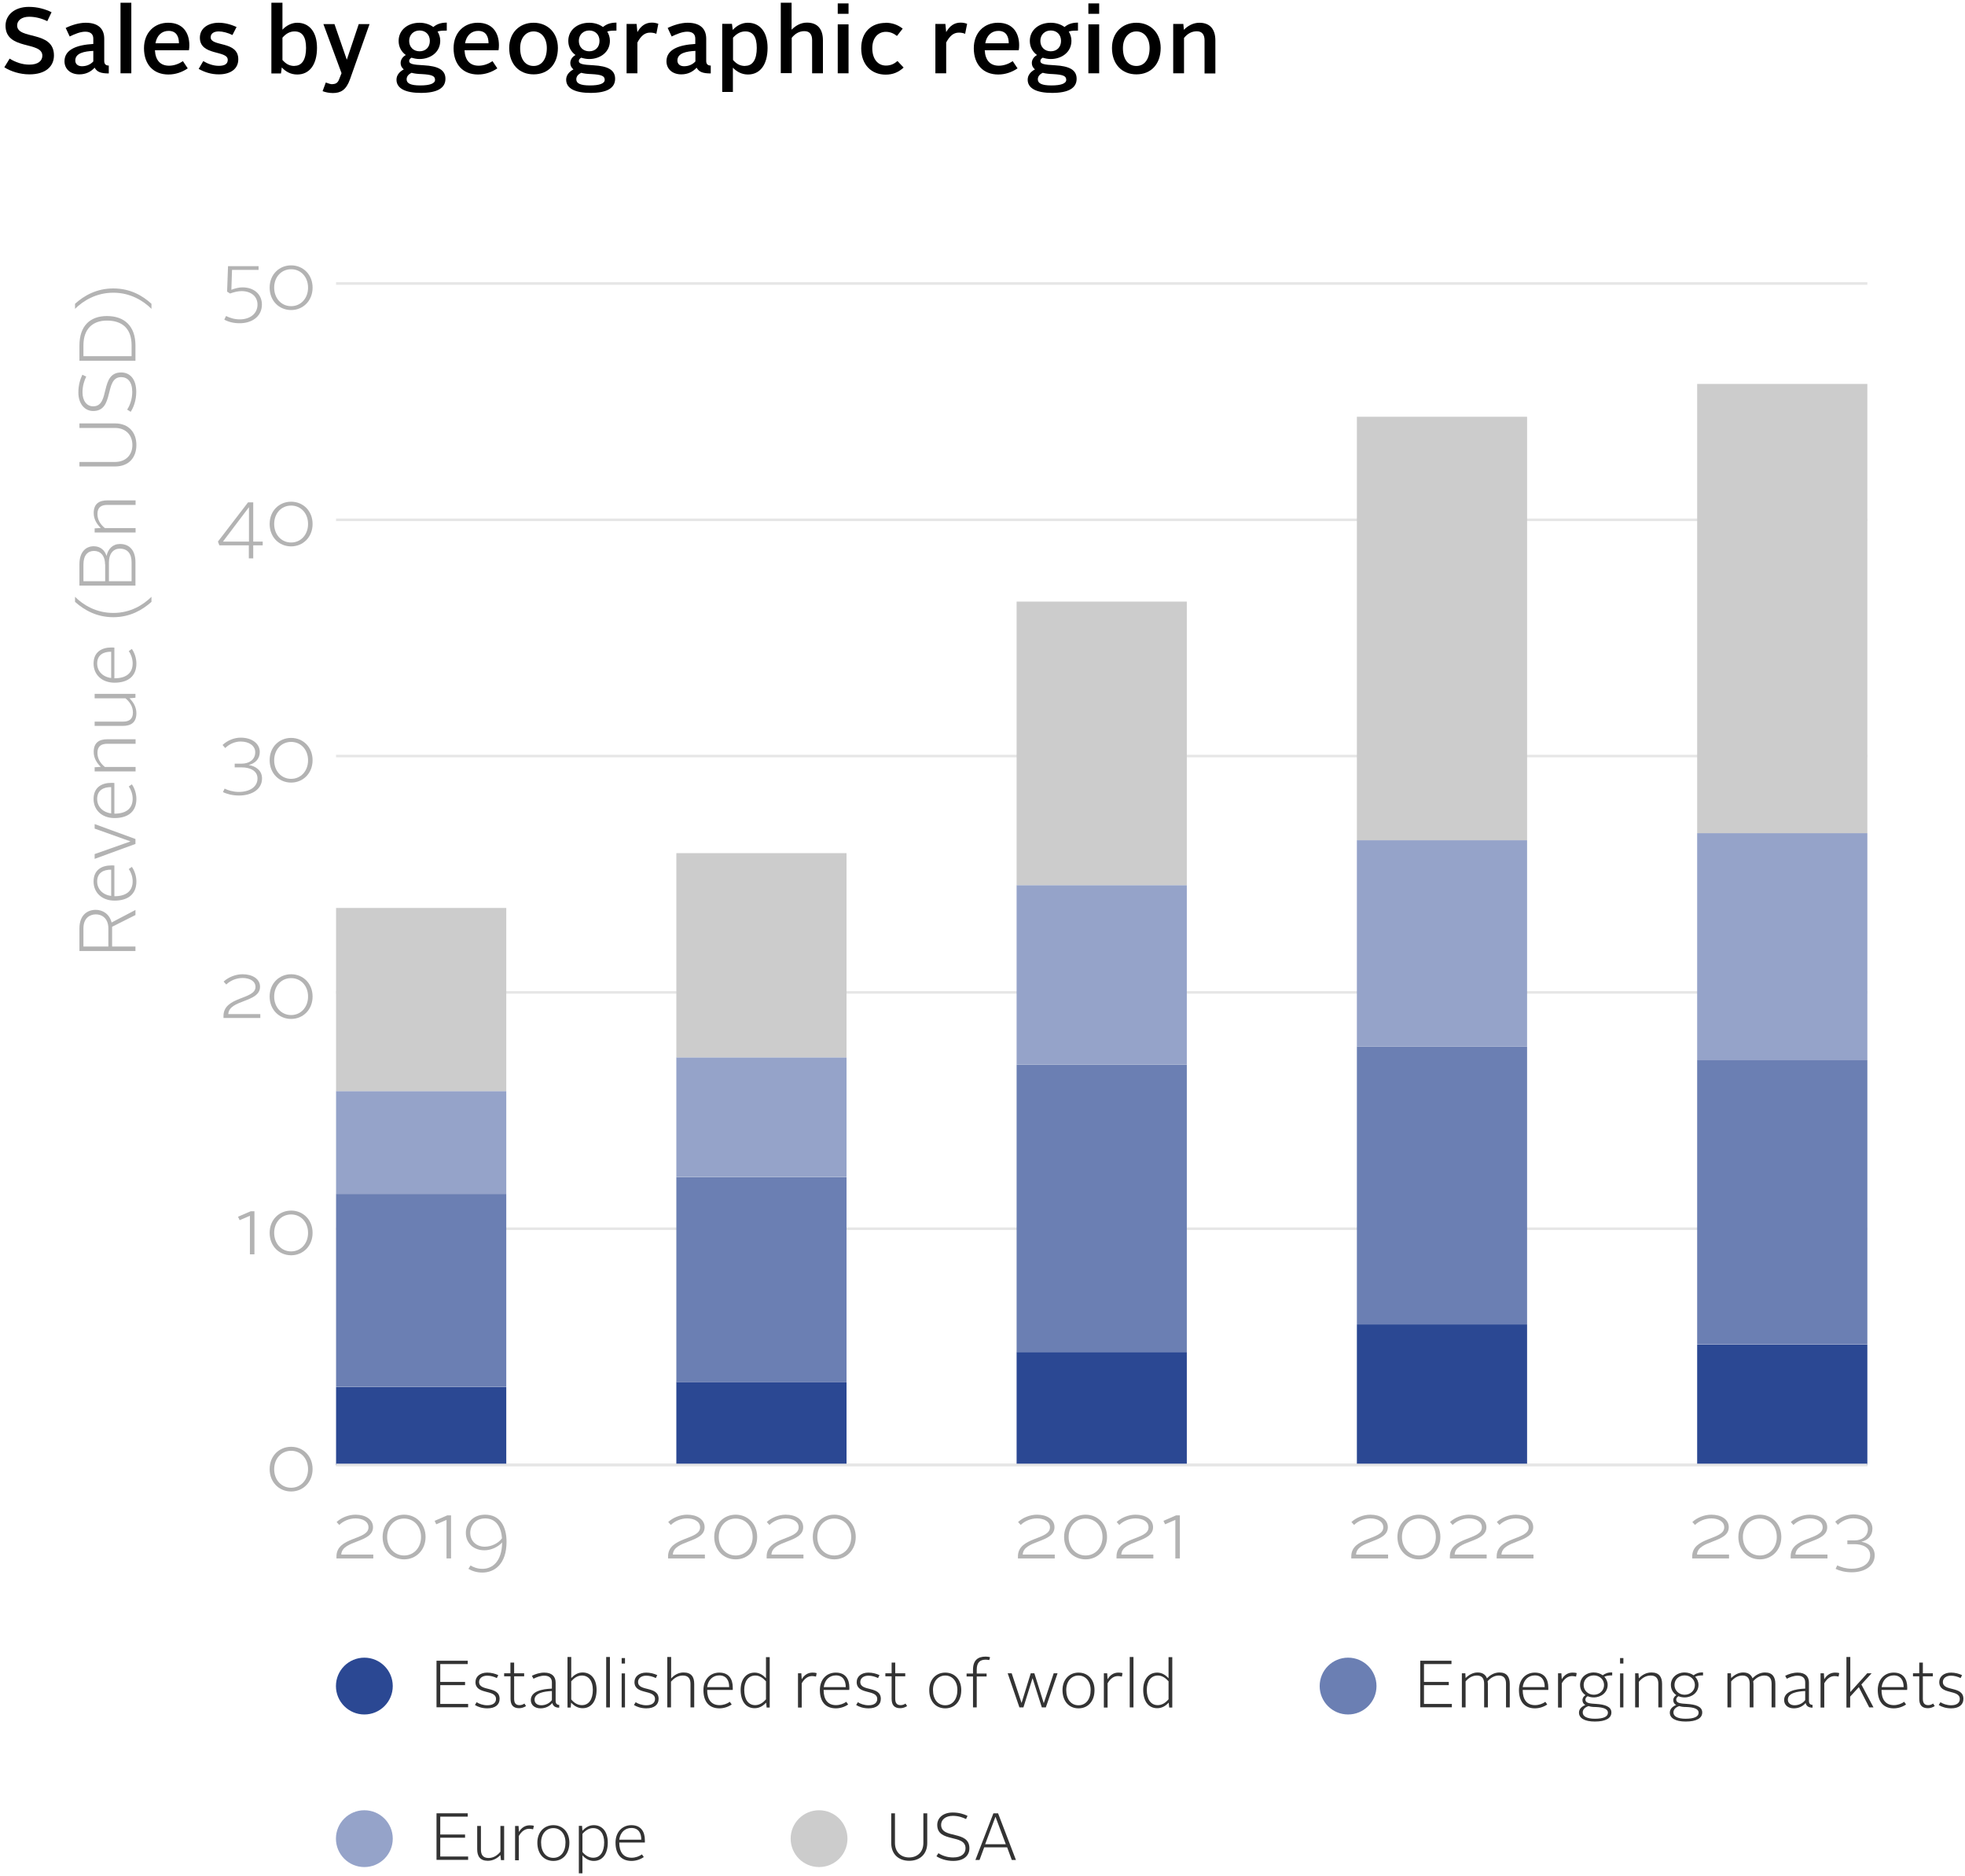 <?xml version="1.0" encoding="UTF-8"?><svg xmlns="http://www.w3.org/2000/svg" xmlns:xlink="http://www.w3.org/1999/xlink" width="331px" height="316px" viewBox="0 0 331 316" version="1.1"><title>ATMI24_RC_sales_region2-AZN</title><defs><rect id="path-1" x="0" y="0" width="28.67" height="13.144"/><rect id="path-3" x="0" y="0" width="28.67" height="32.512"/><rect id="path-5" x="0" y="0" width="28.67" height="17.323"/><rect id="path-7" x="0" y="0" width="28.67" height="30.85"/><rect id="path-9" x="0" y="0" width="28.67" height="13.976"/><rect id="path-11" x="0" y="0" width="28.67" height="34.557"/><rect id="path-13" x="0" y="0" width="28.67" height="20.132"/><rect id="path-15" x="0" y="0" width="28.67" height="34.4"/><rect id="path-17" x="0" y="0" width="28.67" height="19.031"/><rect id="path-19" x="0" y="0" width="28.67" height="48.398"/><rect id="path-21" x="0" y="0" width="28.67" height="30.243"/><rect id="path-23" x="0" y="0" width="28.67" height="47.769"/><rect id="path-25" x="0" y="0" width="28.67" height="23.682"/><rect id="path-27" x="0" y="0" width="28.67" height="46.78"/><rect id="path-29" x="0" y="0" width="28.67" height="34.782"/><rect id="path-31" x="0" y="0" width="28.67" height="71.339"/><rect id="path-33" x="0" y="0" width="28.67" height="20.312"/><rect id="path-35" x="0" y="0" width="28.67" height="47.881"/><rect id="path-37" x="0" y="0" width="28.67" height="38.264"/><rect id="path-39" x="0" y="0" width="28.67" height="75.675"/></defs><g id="Page-1" stroke="none" stroke-width="1" fill="none" fill-rule="evenodd"><g id="ATMI24_RC_sales_region2-AZN" transform="translate(0.73, 0.44)"><g id="Laag_1"><g id="Group" transform="translate(35.973, 44.264)"><g transform="translate(-0, 0)"><line x1="19.907" y1="202.085" x2="277.85" y2="202.085" id="Path" stroke="#E6E6E6" stroke-width="0.43"/><g transform="translate(19.907, 1.932)" id="Path" stroke="#E6E6E6" stroke-width="0.43"><line x1="-1.59650782e-14" y1="160.36" x2="257.942" y2="160.36"/><line x1="-1.59650782e-14" y1="120.545" x2="257.942" y2="120.545"/><line x1="-1.59650782e-14" y1="80.731" x2="257.942" y2="80.731"/><line x1="-1.59650782e-14" y1="40.938" x2="257.942" y2="40.938"/><line x1="-1.59650782e-14" y1="1.123" x2="257.942" y2="1.123"/></g><g transform="translate(19.907, 19.975)"><g transform="translate(0, 88.28)"><g transform="translate(0, 80.708)"><polygon id="Path" fill="#2B4893" fill-rule="nonzero" points="0 0 28.67 0 28.67 13.144 0 13.144"/><g id="Clipped"><mask id="mask-2" fill="white"></mask><g id="Rectangle"/><polygon id="Path" mask="url(#mask-2)" points="0 0 28.67 0 28.67 13.144 0 13.144"/></g></g><g transform="translate(0, 48.173)"><polygon id="Path" fill="#6B7FB3" fill-rule="nonzero" points="0 0 28.67 0 28.67 32.512 0 32.512"/><g id="Clipped"><mask id="mask-4" fill="white"></mask><g id="Rectangle"/><polygon id="Path" mask="url(#mask-4)" points="0 0 28.67 0 28.67 32.512 0 32.512"/></g></g><g transform="translate(0, 30.85)"><polygon id="Path" fill="#95A3C9" fill-rule="nonzero" points="0 0 28.67 0 28.67 17.323 0 17.323"/><g id="Clipped"><mask id="mask-6" fill="white"></mask><g id="Rectangle"/><polygon id="Path" mask="url(#mask-6)" points="0 0 28.67 0 28.67 17.323 0 17.323"/></g></g><g><polygon id="Path" fill="#CCCCCC" fill-rule="nonzero" points="0 0 28.67 0 28.67 30.85 0 30.85"/><g id="Clipped"><mask id="mask-8" fill="white"></mask><g id="Rectangle"/><polygon id="Path" mask="url(#mask-8)" points="0 0 28.67 0 28.67 30.85 0 30.85"/></g></g></g><g transform="translate(57.318, 79.045)"><g transform="translate(0, 89.089)"><polygon id="Path" fill="#2B4893" fill-rule="nonzero" points="0 0 28.67 0 28.67 13.976 1.59650782e-14 13.976 1.59650782e-14 0"/><g id="Clipped"><mask id="mask-10" fill="white"></mask><g id="Rectangle"/><polygon id="Path" mask="url(#mask-10)" points="0 0 28.67 0 28.67 13.976 1.59650782e-14 13.976 1.59650782e-14 0"/></g></g><g transform="translate(0, 54.554)"><polygon id="Path" fill="#6B7FB3" fill-rule="nonzero" points="0 0 28.67 0 28.67 34.557 1.59650782e-14 34.557 1.59650782e-14 0"/><g id="Clipped"><mask id="mask-12" fill="white"></mask><g id="Rectangle"/><polygon id="Path" mask="url(#mask-12)" points="0 0 28.67 0 28.67 34.557 1.59650782e-14 34.557 1.59650782e-14 0"/></g></g><g transform="translate(0, 34.4)"><polygon id="Path" fill="#95A3C9" fill-rule="nonzero" points="0 3.19301563e-14 28.67 3.19301563e-14 28.67 20.132 1.59650782e-14 20.132 1.59650782e-14 0"/><g id="Clipped" transform="translate(0, 0)"><mask id="mask-14" fill="white"></mask><g id="Rectangle"/><polygon id="Path" mask="url(#mask-14)" points="0 -1.88765255e-30 28.67 -1.88765255e-30 28.67 20.132 1.59650782e-14 20.132 1.59650782e-14 -3.19301563e-14"/></g></g><g><polygon id="Path" fill="#CCCCCC" fill-rule="nonzero" points="0 0 28.67 0 28.67 34.4 1.59650782e-14 34.4 1.59650782e-14 0"/><g id="Clipped"><mask id="mask-16" fill="white"></mask><g id="Rectangle"/><polygon id="Path" mask="url(#mask-16)" points="0 0 28.67 0 28.67 34.4 1.59650782e-14 34.4 1.59650782e-14 0"/></g></g></g><g transform="translate(114.636, 36.669)"><g transform="translate(0, 126.41)"><polygon id="Path" fill="#2B4893" fill-rule="nonzero" points="0 0 28.67 0 28.67 19.031 0 19.031"/><g id="Clipped"><mask id="mask-18" fill="white"></mask><g id="Rectangle"/><polygon id="Path" mask="url(#mask-18)" points="0 0 28.67 0 28.67 19.031 0 19.031"/></g></g><g transform="translate(0, 78.012)"><polygon id="Path" fill="#6B7FB3" fill-rule="nonzero" points="0 0 28.67 0 28.67 48.398 0 48.398"/><g id="Clipped"><mask id="mask-20" fill="white"></mask><g id="Rectangle"/><polygon id="Path" mask="url(#mask-20)" points="0 0 28.67 0 28.67 48.398 0 48.398"/></g></g><g transform="translate(0, 47.769)"><polygon id="Path" fill="#95A3C9" fill-rule="nonzero" points="0 3.19301563e-14 28.67 3.19301563e-14 28.67 30.243 0 30.243 0 0"/><g id="Clipped" transform="translate(0, 0)"><mask id="mask-22" fill="white"></mask><g id="Rectangle"/><polygon id="Path" mask="url(#mask-22)" points="0 3.36235184e-30 28.67 3.36235184e-30 28.67 30.243 0 30.243 0 -3.19301563e-14"/></g></g><g><polygon id="Path" fill="#CCCCCC" fill-rule="nonzero" points="0 1.59650782e-14 28.67 1.59650782e-14 28.67 47.769 0 47.769 0 0"/><g id="Clipped" transform="translate(0, 0)"><mask id="mask-24" fill="white"></mask><g id="Rectangle"/><polygon id="Path" mask="url(#mask-24)" points="0 5.11652634e-33 28.67 5.11652634e-33 28.67 47.769 0 47.769 0 -1.59650782e-14"/></g></g></g><g transform="translate(171.954, 5.527)"><g transform="translate(0, 152.9)"><polygon id="Path" fill="#2B4893" fill-rule="nonzero" points="0 0 28.67 0 28.67 23.682 0 23.682 0 3.19301563e-14"/><g id="Clipped"><mask id="mask-26" fill="white"></mask><g id="Rectangle"/><polygon id="Path" mask="url(#mask-26)" points="0 0 28.67 0 28.67 23.682 0 23.682 0 3.19301563e-14"/></g></g><g transform="translate(0, 106.12)"><polygon id="Path" fill="#6B7FB3" fill-rule="nonzero" points="0 0 28.67 0 28.67 46.78 0 46.78"/><g id="Clipped"><mask id="mask-28" fill="white"></mask><g id="Rectangle"/><polygon id="Path" mask="url(#mask-28)" points="0 0 28.67 0 28.67 46.78 0 46.78"/></g></g><g transform="translate(0, 71.339)"><polygon id="Path" fill="#95A3C9" fill-rule="nonzero" points="0 0 28.67 0 28.67 34.782 0 34.782"/><g id="Clipped"><mask id="mask-30" fill="white"></mask><g id="Rectangle"/><polygon id="Path" mask="url(#mask-30)" points="0 0 28.67 0 28.67 34.782 0 34.782"/></g></g><g><path d="M0,0 L28.67,0 L28.67,71.339 L0,71.339 C0,71.339 0,0 0,0 L0,0 Z" id="Path" fill="#CCCCCC" fill-rule="nonzero"/><g id="Clipped"><mask id="mask-32" fill="white"></mask><g id="Rectangle"/><path d="M0,0 L28.67,0 L28.67,71.339 L0,71.339 C0,71.339 0,0 0,0 L0,0 Z" id="Path" mask="url(#mask-32)"/></g></g></g><g transform="translate(229.272, 0)"><g transform="translate(0, 161.821)"><polygon id="Path" fill="#2B4893" fill-rule="nonzero" points="0 3.19301563e-14 28.67 3.19301563e-14 28.67 20.312 0 20.312 0 6.38603126e-14"/><g id="Clipped" transform="translate(0, 0)"><mask id="mask-34" fill="white"></mask><g id="Rectangle"/><polygon id="Path" mask="url(#mask-34)" points="0 0 28.67 0 28.67 20.312 0 20.312 0 3.19301563e-14"/></g></g><g transform="translate(0, 113.917)"><polygon id="Path" fill="#6B7FB3" fill-rule="nonzero" points="0 0 28.67 0 28.67 47.881 0 47.881"/><g id="Clipped"><mask id="mask-36" fill="white"></mask><g id="Rectangle"/><polygon id="Path" mask="url(#mask-36)" points="0 0 28.67 0 28.67 47.881 0 47.881"/></g></g><g transform="translate(0, 75.675)"><polygon id="Path" fill="#95A3C9" fill-rule="nonzero" points="0 0 28.67 0 28.67 38.264 0 38.264"/><g id="Clipped"><mask id="mask-38" fill="white"></mask><g id="Rectangle"/><polygon id="Path" mask="url(#mask-38)" points="0 0 28.67 0 28.67 38.264 0 38.264"/></g></g><g><polygon id="Path" fill="#CCCCCC" fill-rule="nonzero" points="0 0 28.67 0 28.67 75.675 0 75.675"/><g id="Clipped"><mask id="mask-40" fill="white"></mask><g id="Rectangle"/><polygon id="Path" mask="url(#mask-40)" points="0 0 28.67 0 28.67 75.675 0 75.675"/></g></g></g></g><g><line x1="19.907" y1="202.579" x2="19.907" y2="3.056" id="Path" stroke-opacity="0" stroke="#CCCCCC" stroke-width="0.4"/><g id="gtext" transform="translate(8.718, 199.029)" fill="#B3B3B3" fill-rule="nonzero"><path d="M3.617,0 C5.617,0 7.235,1.528 7.235,3.752 C7.235,5.977 5.617,7.527 3.617,7.527 C1.618,7.527 0,5.999 0,3.752 C0,1.505 1.64,0 3.617,0 Z M3.617,6.898 C5.258,6.898 6.471,5.572 6.471,3.775 C6.471,1.977 5.258,0.674 3.617,0.674 C1.977,0.674 0.764,1.977 0.764,3.775 C0.764,5.572 1.977,6.898 3.617,6.898 Z" id="Shape"/></g><g id="gtext-2" transform="translate(3.393, 159.237)" fill="#B3B3B3" fill-rule="nonzero"><g id="Group" transform="translate(0, 0)"><polygon id="Path" points="2 7.37 2 0.876 0.27 1.618 0 1.034 2.135 0.112 2.764 0.112 2.764 7.37"/><path d="M8.943,0 C10.942,0 12.56,1.528 12.56,3.752 C12.56,5.977 10.942,7.527 8.943,7.527 C6.943,7.527 5.325,5.999 5.325,3.752 C5.325,1.505 6.965,0 8.943,0 Z M8.943,6.875 C10.583,6.875 11.796,5.55 11.796,3.752 C11.796,1.955 10.583,0.652 8.943,0.652 C7.302,0.652 6.089,1.955 6.089,3.752 C6.089,5.55 7.302,6.875 8.943,6.875 Z" id="Shape"/></g></g><g id="gtext-3" transform="translate(0.943, 119.422)" fill="#B3B3B3" fill-rule="nonzero"><g id="Group"><path d="M0,7.37 L0,7.078 C-0.045,3.685 5.393,4.314 5.393,2.135 C5.393,1.146 4.404,0.629 3.213,0.629 C2.157,0.629 1.124,1.079 0.472,1.73 L0.023,1.236 C0.787,0.517 2.022,0 3.213,0 C4.854,0 6.157,0.764 6.157,2.112 C6.157,4.786 0.921,4.247 0.809,6.718 L6.202,6.718 L6.202,7.37 L0.023,7.37 L0,7.37 Z" id="Path"/><path d="M11.392,3.19301563e-14 C13.392,3.19301563e-14 15.009,1.528 15.009,3.752 C15.009,5.977 13.392,7.527 11.392,7.527 C9.392,7.527 7.774,5.999 7.774,3.752 C7.774,1.505 9.415,3.19301563e-14 11.392,3.19301563e-14 Z M11.392,6.875 C13.032,6.875 14.246,5.55 14.246,3.752 C14.246,1.955 13.032,0.652 11.392,0.652 C9.752,0.652 8.538,1.955 8.538,3.752 C8.538,5.55 9.752,6.875 11.392,6.875 Z" id="Shape"/></g></g><g id="gtext-4" transform="translate(0.786, 79.562)" fill="#B3B3B3" fill-rule="nonzero"><g id="Group"><path d="M0.337,8.583 C0.921,8.875 1.798,9.145 2.741,9.145 C4.539,9.145 5.887,8.313 5.887,6.875 C5.887,5.55 4.584,5.011 3.258,5.011 L2.045,5.011 L2.045,4.381 L3.236,4.381 C4.426,4.381 5.505,3.752 5.505,2.449 C5.505,1.438 4.561,0.652 3.033,0.652 C2.067,0.652 1.101,1.101 0.449,1.753 L0,1.236 C0.764,0.517 1.887,0 3.056,0 C4.988,0 6.269,1.034 6.269,2.404 C6.269,3.595 5.505,4.336 4.404,4.606 C5.595,4.808 6.651,5.527 6.651,6.875 C6.651,8.718 4.921,9.751 2.764,9.751 C1.708,9.751 0.719,9.504 0.067,9.167 L0.36,8.561 L0.337,8.583 Z" id="Path"/><path d="M11.549,0.045 C13.549,0.045 15.166,1.573 15.166,3.797 C15.166,6.022 13.549,7.572 11.549,7.572 C9.549,7.572 7.932,6.044 7.932,3.797 C7.932,1.55 9.572,0.045 11.549,0.045 Z M11.549,6.943 C13.189,6.943 14.403,5.617 14.403,3.82 C14.403,2.022 13.189,0.719 11.549,0.719 C9.909,0.719 8.695,2.022 8.695,3.82 C8.695,5.617 9.909,6.943 11.549,6.943 Z" id="Shape"/></g></g><g id="gtext-5" transform="translate(0, 39.815)" fill="#B3B3B3" fill-rule="nonzero"><g id="Group"><path d="M0.022,6.696 L5.078,0.112 L5.954,0.112 L5.954,6.718 L7.55,6.718 L7.55,7.347 L5.954,7.347 L5.954,9.549 L5.213,9.549 L5.213,7.347 L0.247,7.347 L0,6.696 L0.022,6.696 Z M5.235,6.718 L5.235,0.921 L0.854,6.718 L5.235,6.718 Z" id="Shape"/><path d="M12.335,0 C14.335,0 15.953,1.528 15.953,3.752 C15.953,5.977 14.335,7.527 12.335,7.527 C10.336,7.527 8.718,5.999 8.718,3.752 C8.718,1.505 10.358,0 12.335,0 Z M12.335,6.875 C13.976,6.875 15.189,5.55 15.189,3.752 C15.189,1.955 13.976,0.652 12.335,0.652 C10.695,0.652 9.482,1.955 9.482,3.752 C9.482,5.55 10.695,6.875 12.335,6.875 Z" id="Shape"/></g></g><g id="gtext-6" transform="translate(1.079, 0)" fill="#B3B3B3" fill-rule="nonzero"><g id="Group"><path d="M0.315,8.538 C0.899,8.83 1.685,9.1 2.606,9.1 C4.336,9.1 5.595,8.134 5.595,6.606 C5.595,5.258 4.539,4.336 2.898,4.336 C2.337,4.336 1.663,4.494 0.966,4.741 L0.472,4.426 L0.629,0.135 L5.774,0.135 L5.774,0.764 L1.303,0.764 L1.191,4.112 C1.775,3.887 2.449,3.707 3.056,3.707 C4.988,3.707 6.336,4.853 6.336,6.606 C6.336,8.583 4.696,9.751 2.584,9.751 C1.528,9.751 0.652,9.504 0,9.145 L0.292,8.538 L0.315,8.538 Z" id="Path"/><path d="M11.257,0 C13.257,0 14.874,1.528 14.874,3.752 C14.874,5.977 13.257,7.527 11.257,7.527 C9.257,7.527 7.639,5.999 7.639,3.752 C7.639,1.505 9.28,0 11.257,0 Z M11.257,6.875 C12.897,6.875 14.11,5.55 14.11,3.752 C14.11,1.955 12.897,0.652 11.257,0.652 C9.617,0.652 8.403,1.955 8.403,3.752 C8.403,5.55 9.617,6.875 11.257,6.875 Z" id="Shape"/></g></g></g><line x1="19.907" y1="202.085" x2="277.85" y2="202.085" id="Path" stroke="#E6E6E6" stroke-width="0.43"/><g transform="translate(19.974, 210.421)" fill="#B3B3B3" fill-rule="nonzero"><g id="Group" transform="translate(0, 0.045)"><path d="M0,7.37 L0,7.078 C-0.045,3.685 5.393,4.314 5.393,2.135 C5.393,1.146 4.404,0.629 3.213,0.629 C2.157,0.629 1.124,1.079 0.472,1.73 L0.023,1.236 C0.787,0.517 2.022,3.19301563e-14 3.213,3.19301563e-14 C4.854,3.19301563e-14 6.157,0.764 6.157,2.112 C6.157,4.786 0.921,4.247 0.809,6.718 L6.202,6.718 L6.202,7.37 L0.023,7.37 L0,7.37 Z" id="Path"/><path d="M11.392,0 C13.392,0 15.009,1.528 15.009,3.752 C15.009,5.977 13.392,7.527 11.392,7.527 C9.392,7.527 7.774,5.999 7.774,3.752 C7.774,1.505 9.415,0 11.392,0 L11.392,0 Z M11.392,6.875 C13.032,6.875 14.246,5.55 14.246,3.752 C14.246,1.955 13.032,0.652 11.392,0.652 C9.752,0.652 8.538,1.955 8.538,3.752 C8.538,5.55 9.752,6.875 11.392,6.875 Z" id="Shape"/><polygon id="Path" points="18.537 7.37 18.537 0.876 16.807 1.618 16.537 1.034 18.672 0.112 19.301 0.112 19.301 7.37"/><path d="M22.581,8.561 C23.031,8.83 23.727,9.122 24.581,9.122 C26.244,9.122 27.862,7.932 27.907,4.674 C27.255,5.415 26.087,5.999 24.918,5.999 C23.121,5.999 21.795,4.831 21.795,3.056 C21.795,1.438 22.986,0 25.031,0 C27.614,0 28.648,2.067 28.648,4.561 C28.648,8.336 26.626,9.751 24.559,9.751 C23.593,9.751 22.784,9.459 22.222,9.122 L22.581,8.561 L22.581,8.561 Z M27.884,3.999 C27.749,2.09 26.895,0.629 25.053,0.629 C23.458,0.629 22.537,1.775 22.537,3.056 C22.537,4.449 23.57,5.393 24.986,5.393 C26.154,5.393 27.322,4.763 27.862,3.999 L27.884,3.999 Z" id="Shape"/></g><g id="Group" transform="translate(55.858, 0.045)"><path d="M0,7.37 L0,7.078 C-0.045,3.685 5.393,4.314 5.393,2.135 C5.393,1.146 4.404,0.629 3.213,0.629 C2.157,0.629 1.124,1.079 0.472,1.73 L0.023,1.236 C0.787,0.517 2.022,3.19301563e-14 3.213,3.19301563e-14 C4.854,3.19301563e-14 6.157,0.764 6.157,2.112 C6.157,4.786 0.921,4.247 0.809,6.718 L6.202,6.718 L6.202,7.37 L0.023,7.37 L0,7.37 Z" id="Path"/><path d="M11.392,0 C13.392,0 15.009,1.528 15.009,3.752 C15.009,5.977 13.392,7.527 11.392,7.527 C9.392,7.527 7.774,5.999 7.774,3.752 C7.774,1.505 9.415,0 11.392,0 L11.392,0 Z M11.392,6.875 C13.032,6.875 14.246,5.55 14.246,3.752 C14.246,1.955 13.032,0.652 11.392,0.652 C9.752,0.652 8.538,1.955 8.538,3.752 C8.538,5.55 9.752,6.875 11.392,6.875 Z" id="Shape"/><path d="M16.605,7.37 L16.605,7.078 C16.56,3.685 21.997,4.314 21.997,2.135 C21.997,1.146 21.009,0.629 19.818,0.629 C18.762,0.629 17.728,1.079 17.077,1.73 L16.627,1.236 C17.391,0.517 18.627,3.19301563e-14 19.818,3.19301563e-14 C21.458,3.19301563e-14 22.761,0.764 22.761,2.112 C22.761,4.786 17.526,4.247 17.414,6.718 L22.806,6.718 L22.806,7.37 L16.627,7.37 L16.605,7.37 Z" id="Path"/><path d="M27.996,0 C29.996,0 31.614,1.528 31.614,3.752 C31.614,5.977 29.996,7.527 27.996,7.527 C25.997,7.527 24.379,5.999 24.379,3.752 C24.379,1.505 26.019,0 27.996,0 L27.996,0 Z M27.996,6.875 C29.637,6.875 30.85,5.55 30.85,3.752 C30.85,1.955 29.637,0.652 27.996,0.652 C26.356,0.652 25.143,1.955 25.143,3.752 C25.143,5.55 26.356,6.875 27.996,6.875 Z" id="Shape"/></g><g id="Group" transform="translate(114.793, 0.045)"><path d="M0,7.37 L0,7.078 C-0.045,3.685 5.393,4.314 5.393,2.135 C5.393,1.146 4.404,0.629 3.213,0.629 C2.157,0.629 1.124,1.079 0.472,1.73 L0.023,1.236 C0.787,0.517 2.022,3.19301563e-14 3.213,3.19301563e-14 C4.854,3.19301563e-14 6.157,0.764 6.157,2.112 C6.157,4.786 0.921,4.247 0.809,6.718 L6.202,6.718 L6.202,7.37 L0.023,7.37 L0,7.37 Z" id="Path"/><path d="M11.392,0 C13.392,0 15.009,1.528 15.009,3.752 C15.009,5.977 13.392,7.527 11.392,7.527 C9.392,7.527 7.774,5.999 7.774,3.752 C7.774,1.505 9.415,0 11.392,0 L11.392,0 Z M11.392,6.875 C13.032,6.875 14.246,5.55 14.246,3.752 C14.246,1.955 13.032,0.652 11.392,0.652 C9.752,0.652 8.538,1.955 8.538,3.752 C8.538,5.55 9.752,6.875 11.392,6.875 Z" id="Shape"/><path d="M16.605,7.37 L16.605,7.078 C16.56,3.685 21.997,4.314 21.997,2.135 C21.997,1.146 21.009,0.629 19.818,0.629 C18.762,0.629 17.728,1.079 17.077,1.73 L16.627,1.236 C17.391,0.517 18.627,3.19301563e-14 19.818,3.19301563e-14 C21.458,3.19301563e-14 22.761,0.764 22.761,2.112 C22.761,4.786 17.526,4.247 17.414,6.718 L22.806,6.718 L22.806,7.37 L16.627,7.37 L16.605,7.37 Z" id="Path"/><polygon id="Path" points="26.514 7.37 26.514 0.876 24.783 1.618 24.514 1.034 26.648 0.112 27.277 0.112 27.277 7.37"/></g><g id="Group" transform="translate(170.943, 0.045)"><path d="M0,7.37 L0,7.078 C-0.045,3.685 5.393,4.314 5.393,2.135 C5.393,1.146 4.404,0.629 3.213,0.629 C2.157,0.629 1.124,1.079 0.472,1.73 L0.023,1.236 C0.787,0.517 2.022,3.19301563e-14 3.213,3.19301563e-14 C4.854,3.19301563e-14 6.157,0.764 6.157,2.112 C6.157,4.786 0.921,4.247 0.809,6.718 L6.202,6.718 L6.202,7.37 L0.023,7.37 L0,7.37 Z" id="Path"/><path d="M11.392,0 C13.392,0 15.009,1.528 15.009,3.752 C15.009,5.977 13.392,7.527 11.392,7.527 C9.392,7.527 7.774,5.999 7.774,3.752 C7.774,1.505 9.415,0 11.392,0 L11.392,0 Z M11.392,6.875 C13.032,6.875 14.246,5.55 14.246,3.752 C14.246,1.955 13.032,0.652 11.392,0.652 C9.752,0.652 8.538,1.955 8.538,3.752 C8.538,5.55 9.752,6.875 11.392,6.875 Z" id="Shape"/><path d="M16.605,7.37 L16.605,7.078 C16.56,3.685 21.997,4.314 21.997,2.135 C21.997,1.146 21.009,0.629 19.818,0.629 C18.762,0.629 17.728,1.079 17.077,1.73 L16.627,1.236 C17.391,0.517 18.627,3.19301563e-14 19.818,3.19301563e-14 C21.458,3.19301563e-14 22.761,0.764 22.761,2.112 C22.761,4.786 17.526,4.247 17.414,6.718 L22.806,6.718 L22.806,7.37 L16.627,7.37 L16.605,7.37 Z" id="Path"/><path d="M24.491,7.37 L24.491,7.078 C24.446,3.685 29.884,4.314 29.884,2.135 C29.884,1.146 28.895,0.629 27.704,0.629 C26.648,0.629 25.615,1.079 24.963,1.73 L24.514,1.236 C25.278,0.517 26.514,3.19301563e-14 27.704,3.19301563e-14 C29.345,3.19301563e-14 30.648,0.764 30.648,2.112 C30.648,4.786 25.413,4.247 25.3,6.718 L30.693,6.718 L30.693,7.37 L24.514,7.37 L24.491,7.37 Z" id="Path"/></g><g id="Group" transform="translate(228.373, -0)"><path d="M0,7.415 L0,7.123 C-0.045,3.73 5.393,4.359 5.393,2.179 C5.393,1.191 4.404,0.674 3.213,0.674 C2.157,0.674 1.124,1.123 0.472,1.775 L0.023,1.281 C0.787,0.562 2.022,0.045 3.213,0.045 C4.854,0.045 6.157,0.809 6.157,2.157 C6.157,4.831 0.921,4.292 0.809,6.763 L6.202,6.763 L6.202,7.415 L0.023,7.415 L0,7.415 Z" id="Path"/><path d="M11.392,0.045 C13.392,0.045 15.009,1.573 15.009,3.797 C15.009,6.022 13.392,7.572 11.392,7.572 C9.392,7.572 7.774,6.044 7.774,3.797 C7.774,1.55 9.415,0.045 11.392,0.045 L11.392,0.045 Z M11.392,6.92 C13.032,6.92 14.246,5.595 14.246,3.797 C14.246,2 13.032,0.697 11.392,0.697 C9.752,0.697 8.538,2 8.538,3.797 C8.538,5.595 9.752,6.92 11.392,6.92 Z" id="Shape"/><path d="M16.582,7.415 L16.582,7.123 C16.537,3.73 21.975,4.359 21.975,2.179 C21.975,1.191 20.986,0.674 19.795,0.674 C18.739,0.674 17.706,1.123 17.054,1.775 L16.605,1.281 C17.369,0.562 18.604,0.045 19.795,0.045 C21.436,0.045 22.739,0.809 22.739,2.157 C22.739,4.831 17.504,4.292 17.391,6.763 L22.784,6.763 L22.784,7.415 L16.605,7.415 L16.582,7.415 Z" id="Path"/><path d="M24.424,8.583 C25.008,8.875 25.884,9.145 26.828,9.145 C28.626,9.145 29.974,8.313 29.974,6.875 C29.974,5.55 28.671,5.011 27.345,5.011 L26.132,5.011 L26.132,4.381 L27.322,4.381 C28.513,4.381 29.592,3.752 29.592,2.449 C29.592,1.438 28.648,0.652 27.12,0.652 C26.154,0.652 25.188,1.101 24.536,1.753 L24.087,1.236 C24.851,0.517 25.974,0 27.143,0 C29.075,0 30.356,1.034 30.356,2.404 C30.356,3.595 29.592,4.336 28.491,4.606 C29.682,4.808 30.738,5.527 30.738,6.875 C30.738,8.718 29.008,9.751 26.851,9.751 C25.795,9.751 24.806,9.504 24.154,9.167 L24.446,8.561 L24.424,8.583 Z" id="Path"/></g></g></g><g transform="translate(19.885, 234.373)" fill-rule="nonzero"><g transform="translate(0, 0)"><circle id="Oval" fill="#2B4893" cx="4.786" cy="4.966" r="4.786"/><g id="gtext-12" transform="translate(16.942, 0)" fill="#333333"><g id="Group" transform="translate(0, 0)"><polygon id="Path" points="0 0.697 5.258 0.697 5.258 1.258 0.629 1.258 0.629 4.269 4.808 4.269 4.808 4.808 0.629 4.808 0.629 7.976 5.325 7.976 5.325 8.538 0 8.538 0 0.674"/><path d="M6.763,7.684 C7.168,7.954 7.842,8.201 8.561,8.201 C9.527,8.201 10.021,7.774 10.021,7.145 C10.021,5.46 6.561,6.493 6.561,4.292 C6.561,3.348 7.37,2.696 8.538,2.696 C9.212,2.696 9.886,2.876 10.403,3.123 L10.156,3.617 C9.729,3.393 9.1,3.213 8.538,3.213 C7.707,3.213 7.168,3.662 7.168,4.269 C7.168,5.954 10.628,4.876 10.628,7.123 C10.628,8.111 9.886,8.718 8.561,8.718 C7.707,8.718 6.965,8.471 6.471,8.156 L6.763,7.684 L6.763,7.684 Z" id="Path"/><path d="M12.448,3.325 L11.392,3.325 L11.392,2.809 L12.448,2.809 L12.448,1.011 L13.077,1.011 L13.077,2.809 L14.762,2.809 L14.762,3.325 L13.077,3.325 L13.077,7.1 C13.077,7.774 13.302,8.179 13.976,8.179 C14.268,8.179 14.56,8.089 14.807,7.909 L15.077,8.336 C14.762,8.538 14.358,8.695 13.931,8.695 C12.897,8.695 12.47,8.134 12.47,7.1 L12.47,3.325 L12.448,3.325 Z" id="Path"/><path d="M19.436,5.37 L19.436,4.336 C19.436,3.685 19.054,3.213 18.155,3.213 C17.526,3.213 16.852,3.46 16.335,3.73 L16.065,3.236 C16.627,2.943 17.413,2.696 18.155,2.696 C19.503,2.696 20.065,3.415 20.065,4.381 L20.065,7.46 C20.065,7.909 20.289,8.134 20.671,8.134 L20.671,8.606 C19.997,8.606 19.638,8.336 19.503,7.819 C19.076,8.336 18.38,8.718 17.526,8.718 C16.537,8.718 15.885,8.156 15.885,7.325 C15.885,5.842 17.773,5.46 19.436,5.393 L19.436,5.37 Z M17.638,8.201 C18.447,8.201 19.099,7.797 19.436,7.325 L19.436,5.797 C18.155,5.864 16.515,6.112 16.515,7.257 C16.515,7.842 16.964,8.201 17.661,8.201 L17.638,8.201 Z" id="Shape"/><path d="M22.064,0.067 L22.694,0.067 L22.694,3.617 C23.188,3.101 23.795,2.674 24.603,2.674 C26.019,2.674 26.963,3.775 26.963,5.595 C26.963,7.505 26.086,8.695 24.603,8.695 C23.817,8.695 23.188,8.313 22.671,7.752 L22.604,8.583 L22.064,8.583 L22.064,0.09 L22.064,0.067 Z M24.491,8.179 C25.682,8.179 26.333,7.168 26.333,5.595 C26.333,4.112 25.637,3.191 24.491,3.191 C23.75,3.191 23.188,3.595 22.694,4.157 L22.694,7.213 C23.188,7.819 23.795,8.179 24.491,8.179 L24.491,8.179 Z" id="Shape"/><polygon id="Path" points="28.58 0.067 29.21 0.067 29.21 8.561 28.58 8.561"/><path d="M31.187,0.247 L31.747,0.247 L31.747,1.168 L31.187,1.168 L31.187,0.247 Z M31.187,2.831 L31.747,2.831 L31.747,8.561 L31.187,8.561 L31.187,2.831 Z" id="Shape"/><path d="M33.546,7.684 C33.95,7.954 34.624,8.201 35.344,8.201 C36.31,8.201 36.804,7.774 36.804,7.145 C36.804,5.46 33.344,6.493 33.344,4.292 C33.344,3.348 34.153,2.696 35.321,2.696 C35.995,2.696 36.669,2.876 37.186,3.123 L36.939,3.617 C36.512,3.393 35.883,3.213 35.321,3.213 C34.49,3.213 33.95,3.662 33.95,4.269 C33.95,5.954 37.411,4.876 37.411,7.123 C37.411,8.111 36.669,8.718 35.344,8.718 C34.49,8.718 33.748,8.471 33.254,8.156 L33.546,7.684 L33.546,7.684 Z" id="Path"/><path d="M38.894,0.067 L39.523,0.067 L39.523,3.685 C40.039,3.101 40.758,2.674 41.612,2.674 C42.938,2.674 43.41,3.438 43.41,4.606 L43.41,8.561 L42.781,8.561 L42.781,4.584 C42.781,3.752 42.444,3.191 41.5,3.191 C40.691,3.191 40.039,3.595 39.5,4.224 L39.5,8.561 L38.871,8.561 L38.871,0.067 L38.894,0.067 Z" id="Path"/><path d="M47.634,2.696 C49.229,2.696 49.903,3.775 49.903,5.213 C49.903,5.325 49.903,5.505 49.903,5.617 L45.589,5.617 C45.589,7.235 46.286,8.179 47.679,8.179 C48.33,8.179 48.982,7.932 49.409,7.617 L49.724,8.066 C49.184,8.448 48.42,8.718 47.656,8.718 C45.904,8.718 44.96,7.572 44.96,5.64 C44.96,3.842 46.106,2.696 47.634,2.696 L47.634,2.696 Z M45.612,5.145 L49.297,5.145 C49.319,4.067 48.847,3.168 47.634,3.168 C46.555,3.168 45.747,3.91 45.589,5.145 L45.612,5.145 Z" id="Shape"/><path d="M51.229,5.617 C51.229,3.797 52.173,2.696 53.588,2.696 C54.397,2.696 55.004,3.123 55.498,3.64 L55.498,0.09 L56.127,0.09 L56.127,8.583 L55.61,8.583 L55.521,7.752 C55.004,8.313 54.375,8.695 53.588,8.695 C52.105,8.695 51.229,7.505 51.229,5.595 L51.229,5.617 Z M55.498,7.213 L55.498,4.157 C54.981,3.595 54.42,3.191 53.701,3.191 C52.555,3.191 51.836,4.112 51.836,5.595 C51.836,7.168 52.487,8.179 53.678,8.179 C54.375,8.179 54.981,7.797 55.476,7.213 L55.498,7.213 Z" id="Shape"/><path d="M60.891,2.809 L61.452,2.809 L61.52,3.82 C61.969,3.056 62.598,2.696 63.34,2.696 C63.609,2.696 63.856,2.719 64.036,2.786 L63.924,3.37 C63.744,3.325 63.519,3.28 63.272,3.28 C62.576,3.28 61.992,3.685 61.52,4.494 L61.52,8.583 L60.891,8.583 L60.891,2.831 L60.891,2.809 Z" id="Path"/><path d="M67.272,2.696 C68.867,2.696 69.541,3.775 69.541,5.213 C69.541,5.325 69.541,5.505 69.519,5.617 L65.205,5.617 C65.205,7.235 65.901,8.179 67.294,8.179 C67.946,8.179 68.597,7.932 69.024,7.617 L69.339,8.066 C68.8,8.448 68.036,8.718 67.272,8.718 C65.519,8.718 64.575,7.572 64.575,5.64 C64.575,3.842 65.721,2.696 67.249,2.696 L67.272,2.696 Z M65.25,5.145 L68.934,5.145 C68.934,4.067 68.485,3.168 67.272,3.168 C66.193,3.168 65.384,3.91 65.227,5.145 L65.25,5.145 Z" id="Shape"/><path d="M70.979,7.684 C71.384,7.954 72.058,8.201 72.777,8.201 C73.743,8.201 74.237,7.774 74.237,7.145 C74.237,5.46 70.777,6.493 70.777,4.292 C70.777,3.348 71.586,2.696 72.754,2.696 C73.428,2.696 74.102,2.876 74.619,3.123 L74.372,3.617 C73.945,3.393 73.316,3.213 72.754,3.213 C71.923,3.213 71.384,3.662 71.384,4.269 C71.384,5.954 74.844,4.876 74.844,7.123 C74.844,8.111 74.102,8.718 72.777,8.718 C71.923,8.718 71.181,8.471 70.687,8.156 L70.979,7.684 L70.979,7.684 Z" id="Path"/><path d="M76.664,3.325 L75.608,3.325 L75.608,2.809 L76.664,2.809 L76.664,1.011 L77.27,1.011 L77.27,2.809 L78.956,2.809 L78.956,3.325 L77.27,3.325 L77.27,7.1 C77.27,7.774 77.518,8.179 78.169,8.179 C78.461,8.179 78.753,8.089 79,7.909 L79.27,8.336 C78.956,8.538 78.551,8.695 78.124,8.695 C77.091,8.695 76.664,8.134 76.664,7.1 L76.664,3.325 L76.664,3.325 Z" id="Path"/><path d="M85.696,2.696 C87.247,2.696 88.392,3.842 88.392,5.64 C88.392,7.527 87.291,8.718 85.696,8.718 C84.101,8.718 83,7.527 83,5.64 C83,3.865 84.146,2.696 85.696,2.696 Z M85.696,8.201 C86.932,8.201 87.741,7.19 87.741,5.617 C87.741,4.157 86.887,3.191 85.696,3.191 C84.505,3.191 83.629,4.157 83.629,5.617 C83.629,7.19 84.438,8.201 85.696,8.201 Z" id="Shape"/><path d="M90.37,3.348 L89.291,3.348 L89.291,2.854 L90.37,2.854 L90.37,2.224 C90.37,0.562 91.246,0 92.504,0 C92.751,0 93.088,0.045 93.246,0.112 L93.111,0.584 C92.976,0.562 92.706,0.517 92.527,0.517 C91.583,0.517 90.999,0.944 90.999,2.202 L90.999,2.854 L92.662,2.854 L92.662,3.348 L90.999,3.348 L90.999,8.561 L90.37,8.561 L90.37,3.348 L90.37,3.348 Z" id="Path"/><polygon id="Path" points="96.234 2.809 96.886 2.809 98.548 7.819 98.548 7.819 100.099 2.809 100.705 2.809 102.278 7.819 102.301 7.819 103.963 2.809 104.615 2.809 102.638 8.561 101.964 8.561 100.413 3.662 100.391 3.662 98.863 8.561 98.189 8.561 96.212 2.809"/><path d="M108.143,2.696 C109.693,2.696 110.839,3.842 110.839,5.64 C110.839,7.527 109.738,8.718 108.143,8.718 C106.547,8.718 105.446,7.527 105.446,5.64 C105.446,3.865 106.592,2.696 108.143,2.696 Z M108.143,8.201 C109.378,8.201 110.187,7.19 110.187,5.617 C110.187,4.157 109.333,3.191 108.143,3.191 C106.952,3.191 106.075,4.157 106.075,5.617 C106.075,7.19 106.884,8.201 108.143,8.201 Z" id="Shape"/><path d="M112.412,2.809 L112.973,2.809 L113.041,3.82 C113.49,3.056 114.119,2.696 114.861,2.696 C115.13,2.696 115.378,2.719 115.557,2.786 L115.445,3.37 C115.265,3.325 115.041,3.28 114.793,3.28 C114.097,3.28 113.513,3.685 113.041,4.494 L113.041,8.583 L112.412,8.583 L112.412,2.831 L112.412,2.809 Z" id="Path"/><polygon id="Path" points="116.771 0.067 117.4 0.067 117.4 8.561 116.771 8.561"/><path d="M119.04,5.617 C119.04,3.797 119.984,2.696 121.399,2.696 C122.208,2.696 122.815,3.123 123.309,3.64 L123.309,0.09 L123.938,0.09 L123.938,8.583 L123.421,8.583 L123.332,7.752 C122.815,8.313 122.186,8.695 121.399,8.695 C119.916,8.695 119.04,7.505 119.04,5.595 L119.04,5.617 Z M123.309,7.213 L123.309,4.157 C122.792,3.595 122.231,3.191 121.512,3.191 C120.366,3.191 119.647,4.112 119.647,5.595 C119.647,7.168 120.298,8.179 121.489,8.179 C122.186,8.179 122.792,7.797 123.287,7.213 L123.309,7.213 Z" id="Shape"/></g></g></g><g transform="translate(165.708, 0.067)"><circle id="Oval" fill="#6B7FB3" cx="4.786" cy="4.898" r="4.786"/><g id="Group" transform="translate(16.942, 0)" fill="#333333"><polygon id="Path" points="0 0.629 5.258 0.629 5.258 1.191 0.629 1.191 0.629 4.202 4.808 4.202 4.808 4.741 0.629 4.741 0.629 7.909 5.325 7.909 5.325 8.471 0 8.471 0 0.607"/><path d="M7.033,2.741 L7.594,2.741 L7.639,3.55 C8.156,3.033 8.853,2.606 9.662,2.606 C10.515,2.606 11.01,2.988 11.234,3.595 C11.774,3.033 12.493,2.606 13.346,2.606 C14.582,2.606 15.077,3.37 15.077,4.516 L15.077,8.493 L14.447,8.493 L14.447,4.516 C14.447,3.685 14.133,3.123 13.234,3.123 C12.493,3.123 11.841,3.505 11.347,4.089 C11.369,4.247 11.392,4.381 11.392,4.561 L11.392,8.493 L10.763,8.493 L10.763,4.516 C10.763,3.685 10.448,3.123 9.549,3.123 C8.785,3.123 8.156,3.505 7.639,4.112 L7.639,8.493 L7.01,8.493 L7.01,2.741 L7.033,2.741 Z" id="Path"/><path d="M19.301,2.629 C20.896,2.629 21.57,3.707 21.57,5.145 C21.57,5.258 21.57,5.437 21.57,5.55 L17.256,5.55 C17.256,7.168 17.953,8.111 19.346,8.111 C19.997,8.111 20.649,7.864 21.076,7.55 L21.39,7.999 C20.851,8.381 20.087,8.651 19.323,8.651 C17.571,8.651 16.627,7.505 16.627,5.572 C16.627,3.775 17.773,2.629 19.301,2.629 L19.301,2.629 Z M17.279,5.078 L20.963,5.078 C20.986,3.999 20.514,3.101 19.301,3.101 C18.222,3.101 17.413,3.842 17.256,5.078 L17.279,5.078 Z" id="Shape"/><path d="M23.21,2.741 L23.772,2.741 L23.839,3.752 C24.289,2.988 24.918,2.629 25.659,2.629 C25.929,2.629 26.176,2.651 26.356,2.719 L26.244,3.303 C26.064,3.258 25.839,3.213 25.592,3.213 C24.895,3.213 24.311,3.617 23.839,4.426 L23.839,8.516 L23.21,8.516 L23.21,2.764 L23.21,2.741 Z" id="Path"/><path d="M27.816,8.089 C27.479,7.909 27.322,7.639 27.322,7.257 C27.322,6.898 27.547,6.606 27.839,6.426 C27.277,6.044 26.918,5.437 26.918,4.696 C26.918,3.483 27.929,2.606 29.232,2.606 C29.794,2.606 30.333,2.786 30.737,3.078 C31.142,2.786 31.636,2.561 32.333,2.606 L32.333,3.101 C31.726,3.101 31.344,3.168 31.007,3.325 C31.344,3.685 31.569,4.157 31.569,4.696 C31.569,5.954 30.49,6.808 29.232,6.808 C28.85,6.808 28.513,6.741 28.198,6.606 C27.974,6.741 27.816,6.943 27.816,7.168 C27.816,7.797 28.603,7.842 29.659,7.909 C31.029,7.999 32.198,8.313 32.198,9.347 C32.198,10.313 31.232,10.875 29.412,10.875 C27.704,10.875 26.738,10.313 26.738,9.37 C26.738,8.785 27.165,8.358 27.794,8.089 L27.816,8.089 Z M28.356,8.269 C27.794,8.448 27.367,8.808 27.367,9.347 C27.367,10.021 28.109,10.403 29.412,10.403 C30.827,10.403 31.614,10.066 31.614,9.392 C31.614,8.695 30.715,8.471 29.547,8.426 C29.075,8.426 28.67,8.381 28.356,8.269 Z M30.962,4.718 C30.962,3.797 30.221,3.101 29.232,3.101 C28.243,3.101 27.524,3.797 27.524,4.718 C27.524,5.64 28.266,6.359 29.232,6.359 C30.198,6.359 30.962,5.662 30.962,4.718 Z" id="Shape"/><path d="M33.658,0.18 L34.218,0.18 L34.218,1.101 L33.658,1.101 L33.658,0.18 Z M33.658,2.764 L34.218,2.764 L34.218,8.493 L33.658,8.493 L33.658,2.764 Z" id="Shape"/><path d="M36.197,2.741 L36.759,2.741 L36.826,3.595 C37.343,3.033 38.062,2.606 38.939,2.606 C40.242,2.606 40.736,3.37 40.736,4.539 L40.736,8.493 L40.107,8.493 L40.107,4.516 C40.107,3.685 39.77,3.123 38.826,3.123 C38.017,3.123 37.366,3.528 36.826,4.179 L36.826,8.493 L36.197,8.493 L36.197,2.741 L36.197,2.741 Z" id="Path"/><path d="M43.118,8.089 C42.781,7.909 42.623,7.639 42.623,7.257 C42.623,6.898 42.848,6.606 43.14,6.426 C42.578,6.044 42.219,5.437 42.219,4.696 C42.219,3.483 43.23,2.606 44.533,2.606 C45.095,2.606 45.634,2.786 46.039,3.078 C46.443,2.786 46.937,2.561 47.634,2.606 L47.634,3.101 C47.027,3.101 46.645,3.168 46.308,3.325 C46.645,3.685 46.87,4.157 46.87,4.696 C46.87,5.954 45.792,6.808 44.533,6.808 C44.151,6.808 43.814,6.741 43.5,6.606 C43.275,6.741 43.118,6.943 43.118,7.168 C43.118,7.797 43.904,7.842 44.96,7.909 C46.331,7.999 47.499,8.313 47.499,9.347 C47.499,10.313 46.533,10.875 44.713,10.875 C43.005,10.875 42.039,10.313 42.039,9.37 C42.039,8.785 42.466,8.358 43.095,8.089 L43.118,8.089 Z M43.635,8.269 C43.073,8.448 42.646,8.808 42.646,9.347 C42.646,10.021 43.387,10.403 44.691,10.403 C46.106,10.403 46.892,10.066 46.892,9.392 C46.892,8.695 45.994,8.471 44.825,8.426 C44.354,8.426 43.949,8.381 43.635,8.269 Z M46.263,4.718 C46.263,3.797 45.522,3.101 44.533,3.101 C43.545,3.101 42.826,3.797 42.826,4.718 C42.826,5.64 43.567,6.359 44.533,6.359 C45.499,6.359 46.263,5.662 46.263,4.718 Z" id="Shape"/><path d="M51.768,2.741 L52.33,2.741 L52.375,3.55 C52.892,3.033 53.588,2.606 54.397,2.606 C55.251,2.606 55.745,2.988 55.97,3.595 C56.509,3.033 57.228,2.606 58.082,2.606 C59.318,2.606 59.812,3.37 59.812,4.516 L59.812,8.493 L59.183,8.493 L59.183,4.516 C59.183,3.685 58.868,3.123 57.97,3.123 C57.228,3.123 56.577,3.505 56.082,4.089 C56.105,4.247 56.127,4.381 56.127,4.561 L56.127,8.493 L55.498,8.493 L55.498,4.516 C55.498,3.685 55.183,3.123 54.285,3.123 C53.521,3.123 52.892,3.505 52.375,4.112 L52.375,8.493 L51.746,8.493 L51.746,2.741 L51.768,2.741 Z" id="Path"/><path d="M64.845,5.303 L64.845,4.269 C64.845,3.617 64.463,3.146 63.564,3.146 C62.935,3.146 62.261,3.393 61.744,3.662 L61.475,3.168 C62.036,2.876 62.823,2.629 63.564,2.629 C64.913,2.629 65.474,3.348 65.474,4.314 L65.474,7.392 C65.474,7.842 65.699,8.066 66.081,8.066 L66.081,8.538 C65.407,8.538 65.047,8.269 64.913,7.752 C64.486,8.269 63.789,8.651 62.935,8.651 C61.947,8.651 61.295,8.089 61.295,7.257 C61.295,5.774 63.182,5.393 64.845,5.325 L64.845,5.303 Z M63.048,8.134 C63.856,8.134 64.508,7.729 64.845,7.257 L64.845,5.73 C63.564,5.797 61.924,6.044 61.924,7.19 C61.924,7.774 62.374,8.134 63.07,8.134 L63.048,8.134 Z" id="Shape"/><path d="M67.429,2.741 L67.991,2.741 L68.058,3.752 C68.508,2.988 69.137,2.629 69.878,2.629 C70.148,2.629 70.395,2.651 70.575,2.719 L70.462,3.303 C70.283,3.258 70.058,3.213 69.811,3.213 C69.114,3.213 68.53,3.617 68.058,4.426 L68.058,8.516 L67.429,8.516 L67.429,2.764 L67.429,2.741 Z" id="Path"/><polygon id="Path" points="71.81 0 72.44 0 72.44 5.909 75.293 2.741 76.035 2.741 74.304 4.629 76.349 8.493 75.63 8.493 73.878 5.078 72.417 6.673 72.417 8.516 71.788 8.516 71.788 0.022"/><path d="M79.764,2.629 C81.36,2.629 82.034,3.707 82.034,5.145 C82.034,5.258 82.034,5.437 82.011,5.55 L77.697,5.55 C77.697,7.168 78.394,8.111 79.787,8.111 C80.438,8.111 81.09,7.864 81.517,7.55 L81.832,7.999 C81.292,8.381 80.528,8.651 79.764,8.651 C78.012,8.651 77.068,7.505 77.068,5.572 C77.068,3.775 78.214,2.629 79.742,2.629 L79.764,2.629 Z M77.742,5.078 L81.427,5.078 C81.427,3.999 80.978,3.101 79.764,3.101 C78.686,3.101 77.877,3.842 77.72,5.078 L77.742,5.078 Z" id="Shape"/><path d="M84.056,3.258 L83,3.258 L83,2.741 L84.056,2.741 L84.056,0.944 L84.663,0.944 L84.663,2.741 L86.348,2.741 L86.348,3.258 L84.663,3.258 L84.663,7.033 C84.663,7.707 84.91,8.111 85.561,8.111 C85.853,8.111 86.146,8.021 86.393,7.842 L86.662,8.269 C86.348,8.471 85.943,8.628 85.516,8.628 C84.483,8.628 84.056,8.066 84.056,7.033 L84.056,3.258 L84.056,3.258 Z" id="Path"/><path d="M87.629,7.617 C88.033,7.887 88.707,8.134 89.426,8.134 C90.392,8.134 90.886,7.707 90.886,7.078 C90.886,5.393 87.426,6.426 87.426,4.224 C87.426,3.28 88.235,2.629 89.404,2.629 C90.078,2.629 90.752,2.809 91.268,3.056 L91.021,3.55 C90.594,3.325 89.965,3.146 89.404,3.146 C88.572,3.146 88.033,3.595 88.033,4.202 C88.033,5.887 91.493,4.808 91.493,7.055 C91.493,8.044 90.752,8.651 89.426,8.651 C88.572,8.651 87.831,8.403 87.336,8.089 L87.629,7.617 L87.629,7.617 Z" id="Path"/></g></g><g transform="translate(0, 25.884)"><circle id="Oval" fill="#95A3C9" cx="4.786" cy="4.786" r="4.786"/><g id="Group" transform="translate(16.942, 0.494)" fill="#333333"><polygon id="Path" points="0 0.022 5.258 0.022 5.258 0.584 0.629 0.584 0.629 3.595 4.808 3.595 4.808 4.134 0.629 4.134 0.629 7.302 5.325 7.302 5.325 7.864 0 7.864 0 0"/><path d="M6.875,2.157 L7.482,2.157 L7.482,6.134 C7.482,6.965 7.797,7.55 8.763,7.55 C9.572,7.55 10.223,7.145 10.763,6.493 L10.763,2.157 L11.392,2.157 L11.392,7.909 L10.852,7.909 L10.763,7.055 C10.246,7.594 9.527,8.021 8.651,8.021 C7.347,8.021 6.853,7.257 6.853,6.089 L6.853,2.135 L6.875,2.157 Z" id="Path"/><path d="M13.257,2.157 L13.818,2.157 L13.886,3.168 C14.335,2.404 14.964,2.045 15.706,2.045 C15.975,2.045 16.223,2.067 16.402,2.135 L16.267,2.719 C16.088,2.674 15.863,2.629 15.616,2.629 C14.919,2.629 14.335,3.033 13.863,3.842 L13.863,7.932 L13.234,7.932 L13.234,2.179 L13.257,2.157 Z" id="Path"/><path d="M19.683,2.022 C21.233,2.022 22.379,3.168 22.379,4.966 C22.379,6.853 21.278,8.044 19.683,8.044 C18.087,8.044 16.986,6.853 16.986,4.966 C16.986,3.191 18.132,2.022 19.683,2.022 Z M19.683,7.527 C20.918,7.527 21.727,6.516 21.727,4.943 C21.727,3.483 20.874,2.517 19.683,2.517 C18.492,2.517 17.616,3.483 17.616,4.943 C17.616,6.516 18.424,7.527 19.683,7.527 Z" id="Shape"/><path d="M24.581,10.133 L23.974,10.133 L23.974,2.135 L24.514,2.135 L24.581,2.966 C25.075,2.427 25.682,2.022 26.491,2.022 C27.929,2.022 28.85,3.123 28.85,4.943 C28.85,6.853 27.974,8.044 26.491,8.044 C25.704,8.044 25.075,7.662 24.581,7.1 L24.581,10.156 L24.581,10.133 Z M26.401,7.505 C27.592,7.505 28.243,6.493 28.243,4.921 C28.243,3.438 27.524,2.517 26.378,2.517 C25.659,2.517 25.075,2.921 24.581,3.483 L24.581,6.538 C25.075,7.145 25.704,7.505 26.378,7.505 L26.401,7.505 Z" id="Shape"/><path d="M32.827,2.022 C34.422,2.022 35.096,3.101 35.096,4.539 C35.096,4.651 35.096,4.831 35.096,4.943 L30.782,4.943 C30.782,6.561 31.479,7.505 32.872,7.505 C33.524,7.505 34.175,7.257 34.602,6.943 L34.917,7.392 C34.377,7.774 33.613,8.044 32.849,8.044 C31.097,8.044 30.153,6.898 30.153,4.966 C30.153,3.168 31.299,2.022 32.827,2.022 L32.827,2.022 Z M30.805,4.471 L34.49,4.471 C34.512,3.393 34.04,2.494 32.827,2.494 C31.748,2.494 30.94,3.236 30.782,4.471 L30.805,4.471 Z" id="Shape"/></g></g><g transform="translate(76.596, 25.884)"><circle id="Oval" fill="#CCCCCC" cx="4.786" cy="4.786" r="4.786"/><g id="Group" transform="translate(16.919, 0.382)" fill="#333333"><path d="M0,0.135 L0.652,0.135 L0.652,5.123 C0.652,6.718 1.708,7.572 3.033,7.572 C4.359,7.572 5.437,6.718 5.437,5.123 L5.437,0.135 L6.089,0.135 L6.089,5.123 C6.089,7.123 4.741,8.134 3.056,8.134 C1.371,8.134 0.022,7.123 0.022,5.123 L0.022,0.135 L0,0.135 Z" id="Path"/><path d="M7.976,6.853 C8.538,7.235 9.437,7.572 10.448,7.572 C11.864,7.572 12.538,6.92 12.538,6.022 C12.538,3.573 7.774,5.145 7.774,2.09 C7.774,0.921 8.74,0 10.381,0 C11.437,0 12.268,0.27 12.875,0.562 L12.627,1.101 C12.066,0.831 11.324,0.562 10.403,0.562 C9.167,0.562 8.426,1.213 8.426,2.067 C8.426,4.539 13.189,2.921 13.189,6.022 C13.189,7.235 12.29,8.156 10.448,8.156 C9.28,8.156 8.246,7.774 7.639,7.37 L7.976,6.853 L7.976,6.853 Z" id="Path"/><path d="M17.211,0.135 L18.02,0.135 L21.031,7.999 L20.334,7.999 L19.548,5.864 L15.683,5.864 L14.897,7.999 L14.2,7.999 L17.234,0.135 L17.211,0.135 Z M15.863,5.348 L19.323,5.348 L17.593,0.741 L17.571,0.741 L15.841,5.348 L15.863,5.348 Z" id="Shape"/></g></g></g></g><g id="Group" fill="#000000" fill-rule="nonzero"><path d="M0.899,9.437 C1.865,10.044 3.011,10.448 4.224,10.448 C5.662,10.448 6.404,9.819 6.404,8.943 C6.404,6.449 0.202,8.089 0.202,3.887 C0.202,2.135 1.663,0.719 4.134,0.719 C5.572,0.719 6.853,1.079 7.954,1.618 L7.235,3.123 C6.314,2.674 5.258,2.382 4.179,2.382 C2.898,2.382 2.157,3.033 2.157,3.842 C2.157,6.314 8.358,4.629 8.358,8.898 C8.358,10.718 6.988,12.088 4.224,12.088 C2.606,12.088 1.056,11.571 -5.98690431e-15,10.897 L0.921,9.392 L0.899,9.437 Z" id="Path"/><path d="M14.987,6.988 L14.987,6.067 C14.987,5.37 14.582,4.898 13.639,4.898 C12.83,4.898 11.931,5.258 11.01,5.707 L10.336,4.269 C11.347,3.775 12.605,3.393 13.706,3.393 C15.93,3.393 16.829,4.516 16.829,6.089 L16.829,9.841 C16.829,10.381 17.121,10.605 17.593,10.605 L17.593,11.931 C16.2,11.931 15.616,11.661 15.211,10.965 C14.56,11.661 13.728,12.088 12.627,12.088 C11.145,12.088 10.133,11.189 10.133,9.886 C10.133,7.864 12.268,7.123 14.987,6.965 L14.987,6.988 Z M13.077,10.718 C13.908,10.718 14.56,10.381 14.987,9.909 L14.987,8.134 C13.549,8.201 11.953,8.471 11.953,9.751 C11.953,10.358 12.403,10.718 13.077,10.718 Z" id="Shape"/><polygon id="Path" points="19.57 0.022 21.39 0.022 21.39 11.908 19.57 11.908"/><path d="M27.614,3.393 C30.018,3.393 31.164,5.011 31.164,7.19 C31.164,7.437 31.142,7.819 31.097,8.021 L25.367,8.021 C25.457,9.729 26.289,10.628 27.749,10.628 C28.603,10.628 29.412,10.313 30.086,9.864 L30.895,11.077 C29.929,11.729 28.828,12.111 27.637,12.111 C25.143,12.111 23.525,10.448 23.525,7.684 C23.525,5.055 25.277,3.393 27.592,3.393 L27.614,3.393 Z M25.457,6.853 L29.412,6.853 C29.412,5.685 28.962,4.763 27.659,4.763 C26.536,4.763 25.682,5.527 25.457,6.853 Z" id="Shape"/><path d="M33.524,9.864 C34.287,10.313 35.186,10.65 36.13,10.65 C37.074,10.65 37.635,10.358 37.635,9.639 C37.635,7.976 32.939,9.01 32.939,5.909 C32.939,4.292 34.377,3.393 36.107,3.393 C37.029,3.393 38.04,3.617 39.118,4.112 L38.422,5.46 C37.658,5.078 36.759,4.853 36.13,4.853 C35.344,4.853 34.759,5.168 34.759,5.842 C34.759,7.482 39.41,6.381 39.41,9.549 C39.41,11.212 38.04,12.088 36.13,12.088 C34.872,12.088 33.793,11.751 32.737,11.167 L33.501,9.864 L33.524,9.864 Z" id="Path"/><path d="M45.005,0.022 L46.848,0.022 L46.848,4.561 C47.499,3.865 48.398,3.393 49.342,3.393 C51.319,3.393 52.667,4.876 52.667,7.617 C52.667,10.538 51.341,12.111 49.342,12.111 C48.218,12.111 47.387,11.616 46.735,10.92 L46.6,11.931 L44.983,11.931 L44.983,0.045 L45.005,0.022 Z M48.892,10.65 C50.173,10.65 50.825,9.527 50.825,7.639 C50.825,5.752 50.173,4.853 48.892,4.853 C48.106,4.853 47.454,5.213 46.848,5.909 L46.848,9.662 C47.477,10.381 48.083,10.673 48.892,10.673 L48.892,10.65 Z" id="Shape"/><path d="M55.273,13.728 C55.835,13.728 56.195,13.504 56.419,12.852 L56.801,11.886 L53.745,3.617 L55.61,3.617 L57.678,9.594 L57.7,9.594 L59.7,3.617 L61.52,3.617 L58.217,12.942 C57.565,14.762 56.622,15.234 55.341,15.234 C54.712,15.234 54.083,15.099 53.611,14.919 L54.15,13.459 C54.532,13.594 54.914,13.751 55.273,13.751 L55.273,13.728 Z" id="Path"/><path d="M67.294,11.257 C66.935,10.965 66.755,10.605 66.755,10.178 C66.755,9.572 67.137,9.1 67.631,8.83 C66.912,8.313 66.418,7.505 66.418,6.449 C66.418,4.606 67.968,3.393 69.946,3.393 C70.844,3.393 71.653,3.662 72.26,4.112 C72.822,3.662 73.451,3.37 74.529,3.37 L74.529,4.718 C73.923,4.718 73.428,4.718 72.979,4.876 C73.248,5.325 73.428,5.842 73.428,6.426 C73.428,8.403 71.721,9.504 69.946,9.504 C69.474,9.504 69.024,9.414 68.597,9.28 C68.35,9.414 68.193,9.594 68.193,9.841 C68.193,10.313 68.777,10.47 70.687,10.56 C72.979,10.695 74.304,11.279 74.304,12.83 C74.304,14.38 72.956,15.211 70.17,15.211 C67.541,15.211 66.058,14.447 66.058,12.987 C66.058,12.223 66.553,11.639 67.317,11.234 L67.294,11.257 Z M68.575,11.841 C68.081,12.066 67.766,12.448 67.766,12.92 C67.766,13.616 68.463,13.953 70.058,13.953 C71.653,13.953 72.552,13.639 72.552,13.009 C72.552,12.335 71.968,12.133 70.328,12.043 C69.631,12.021 69.047,11.953 68.575,11.819 L68.575,11.841 Z M71.676,6.449 C71.676,5.393 70.957,4.696 69.946,4.696 C68.934,4.696 68.193,5.415 68.193,6.449 C68.193,7.482 68.912,8.201 69.946,8.201 C70.979,8.201 71.676,7.505 71.676,6.449 Z" id="Shape"/><path d="M79.764,3.393 C82.169,3.393 83.314,5.011 83.314,7.19 C83.314,7.437 83.292,7.819 83.247,8.021 L77.518,8.021 C77.607,9.729 78.439,10.628 79.899,10.628 C80.753,10.628 81.562,10.313 82.236,9.864 L83.045,11.077 C82.079,11.729 80.978,12.111 79.787,12.111 C77.293,12.111 75.675,10.448 75.675,7.684 C75.675,5.055 77.428,3.393 79.742,3.393 L79.764,3.393 Z M77.607,6.853 L81.562,6.853 C81.562,5.685 81.113,4.763 79.809,4.763 C78.686,4.763 77.832,5.527 77.607,6.853 Z" id="Shape"/><path d="M89.156,3.393 C91.493,3.393 93.246,5.055 93.246,7.639 C93.246,10.403 91.583,12.088 89.156,12.088 C86.73,12.088 85.045,10.381 85.045,7.639 C85.045,5.055 86.797,3.393 89.156,3.393 Z M89.156,10.673 C90.549,10.673 91.381,9.482 91.381,7.662 C91.381,5.977 90.482,4.853 89.156,4.853 C87.831,4.853 86.887,5.977 86.887,7.662 C86.887,9.482 87.718,10.673 89.156,10.673 Z" id="Shape"/><path d="M95.875,11.257 C95.515,10.965 95.335,10.605 95.335,10.178 C95.335,9.572 95.717,9.1 96.212,8.83 C95.493,8.313 94.998,7.505 94.998,6.449 C94.998,4.606 96.549,3.393 98.526,3.393 C99.425,3.393 100.234,3.662 100.84,4.112 C101.402,3.662 102.031,3.37 103.11,3.37 L103.11,4.718 C102.503,4.718 102.009,4.718 101.559,4.876 C101.829,5.325 102.009,5.842 102.009,6.426 C102.009,8.403 100.301,9.504 98.526,9.504 C98.054,9.504 97.605,9.414 97.178,9.28 C96.931,9.414 96.773,9.594 96.773,9.841 C96.773,10.313 97.358,10.47 99.267,10.56 C101.559,10.695 102.885,11.279 102.885,12.83 C102.885,14.38 101.537,15.211 98.751,15.211 C96.122,15.211 94.639,14.447 94.639,12.987 C94.639,12.223 95.133,11.639 95.897,11.234 L95.875,11.257 Z M97.155,11.841 C96.661,12.066 96.346,12.448 96.346,12.92 C96.346,13.616 97.043,13.953 98.638,13.953 C100.234,13.953 101.132,13.639 101.132,13.009 C101.132,12.335 100.548,12.133 98.908,12.043 C98.211,12.021 97.627,11.953 97.155,11.819 L97.155,11.841 Z M100.256,6.449 C100.256,5.393 99.537,4.696 98.526,4.696 C97.515,4.696 96.773,5.415 96.773,6.449 C96.773,7.482 97.492,8.201 98.526,8.201 C99.559,8.201 100.256,7.505 100.256,6.449 Z" id="Shape"/><path d="M104.84,3.595 L106.502,3.595 L106.637,4.966 C107.244,3.887 108.053,3.37 109.064,3.37 C109.513,3.37 109.873,3.46 110.165,3.573 L109.828,5.258 C109.513,5.123 109.199,5.055 108.772,5.055 C107.85,5.055 107.221,5.64 106.637,6.718 L106.637,11.908 L104.817,11.908 L104.817,3.573 L104.84,3.595 Z" id="Path"/><path d="M116.389,6.988 L116.389,6.067 C116.389,5.37 115.984,4.898 115.041,4.898 C114.232,4.898 113.333,5.258 112.412,5.707 L111.738,4.269 C112.749,3.775 114.007,3.393 115.108,3.393 C117.332,3.393 118.231,4.516 118.231,6.089 L118.231,9.841 C118.231,10.381 118.523,10.605 118.995,10.605 L118.995,11.931 C117.602,11.931 117.018,11.661 116.613,10.965 C115.962,11.661 115.13,12.088 114.029,12.088 C112.546,12.088 111.535,11.189 111.535,9.886 C111.535,7.864 113.67,7.123 116.389,6.965 L116.389,6.988 Z M114.501,10.718 C115.333,10.718 115.984,10.381 116.411,9.909 L116.411,8.134 C114.973,8.201 113.378,8.471 113.378,9.751 C113.378,10.358 113.827,10.718 114.501,10.718 Z" id="Shape"/><path d="M122.747,15.054 L120.927,15.054 L120.927,3.573 L122.568,3.573 L122.702,4.606 C123.376,3.865 124.253,3.393 125.241,3.393 C127.219,3.393 128.567,4.876 128.567,7.617 C128.567,10.538 127.241,12.111 125.264,12.111 C124.185,12.111 123.354,11.616 122.725,10.965 L122.725,15.077 L122.747,15.054 Z M124.814,10.65 C126.095,10.65 126.747,9.527 126.747,7.639 C126.747,5.752 126.095,4.853 124.814,4.853 C124.028,4.853 123.376,5.213 122.747,5.909 L122.747,9.662 C123.376,10.381 123.983,10.673 124.814,10.673 L124.814,10.65 Z" id="Shape"/><path d="M130.769,0.022 L132.611,0.022 L132.611,4.561 C133.263,3.91 134.117,3.37 135.195,3.37 C137.06,3.37 137.891,4.539 137.891,6.359 L137.891,11.908 L136.071,11.908 L136.071,6.336 C136.071,5.415 135.712,4.808 134.768,4.808 C133.914,4.808 133.218,5.213 132.634,5.932 L132.634,11.886 L130.791,11.886 L130.791,0 L130.769,0.022 Z" id="Path"/><path d="M140.385,0.135 L142.205,0.135 L142.205,1.887 L140.385,1.887 L140.385,0.135 Z M140.385,3.662 L142.205,3.662 L142.205,11.908 L140.385,11.908 L140.385,3.662 L140.385,3.662 Z" id="Shape"/><path d="M148.452,3.393 C149.53,3.393 150.496,3.73 151.328,4.381 L150.362,5.617 C149.867,5.235 149.283,4.921 148.497,4.921 C147.171,4.921 146.205,5.954 146.205,7.684 C146.205,9.504 147.148,10.605 148.497,10.605 C149.328,10.605 149.89,10.313 150.451,9.841 L151.485,10.942 C150.586,11.751 149.665,12.133 148.452,12.133 C146.07,12.133 144.34,10.47 144.34,7.707 C144.34,4.943 146.07,3.415 148.452,3.415 L148.452,3.393 Z" id="Path"/><path d="M156.855,3.595 L158.518,3.595 L158.653,4.966 C159.259,3.887 160.068,3.37 161.079,3.37 C161.529,3.37 161.888,3.46 162.18,3.573 L161.843,5.258 C161.529,5.123 161.214,5.055 160.787,5.055 C159.866,5.055 159.237,5.64 158.653,6.718 L158.653,11.908 L156.833,11.908 L156.833,3.573 L156.855,3.595 Z" id="Path"/><path d="M167.393,3.393 C169.797,3.393 170.943,5.011 170.943,7.19 C170.943,7.437 170.921,7.819 170.876,8.021 L165.146,8.021 C165.236,9.729 166.067,10.628 167.528,10.628 C168.382,10.628 169.19,10.313 169.865,9.864 L170.673,11.077 C169.707,11.729 168.606,12.111 167.415,12.111 C164.921,12.111 163.304,10.448 163.304,7.684 C163.304,5.055 165.056,3.393 167.37,3.393 L167.393,3.393 Z M165.236,6.853 L169.19,6.853 C169.19,5.685 168.741,4.763 167.438,4.763 C166.314,4.763 165.461,5.527 165.236,6.853 Z" id="Shape"/><path d="M173.617,11.257 C173.257,10.965 173.078,10.605 173.078,10.178 C173.078,9.572 173.46,9.1 173.954,8.83 C173.235,8.313 172.741,7.505 172.741,6.449 C172.741,4.606 174.291,3.393 176.268,3.393 C177.167,3.393 177.976,3.662 178.582,4.112 C179.144,3.662 179.773,3.37 180.852,3.37 L180.852,4.718 C180.245,4.718 179.751,4.718 179.301,4.876 C179.571,5.325 179.751,5.842 179.751,6.426 C179.751,8.403 178.043,9.504 176.268,9.504 C175.796,9.504 175.347,9.414 174.92,9.28 C174.673,9.414 174.516,9.594 174.516,9.841 C174.516,10.313 175.1,10.47 177.01,10.56 C179.301,10.695 180.627,11.279 180.627,12.83 C180.627,14.38 179.279,15.211 176.493,15.211 C173.864,15.211 172.381,14.447 172.381,12.987 C172.381,12.223 172.875,11.639 173.639,11.234 L173.617,11.257 Z M174.898,11.841 C174.403,12.066 174.089,12.448 174.089,12.92 C174.089,13.616 174.785,13.953 176.38,13.953 C177.976,13.953 178.875,13.639 178.875,13.009 C178.875,12.335 178.29,12.133 176.65,12.043 C175.954,12.021 175.369,11.953 174.898,11.819 L174.898,11.841 Z M177.998,6.449 C177.998,5.393 177.279,4.696 176.268,4.696 C175.257,4.696 174.516,5.415 174.516,6.449 C174.516,7.482 175.235,8.201 176.268,8.201 C177.302,8.201 177.998,7.505 177.998,6.449 Z" id="Shape"/><path d="M182.604,0.135 L184.424,0.135 L184.424,1.887 L182.604,1.887 L182.604,0.135 Z M182.604,3.662 L184.424,3.662 L184.424,11.908 L182.604,11.908 L182.604,3.662 L182.604,3.662 Z" id="Shape"/><path d="M190.693,3.393 C193.03,3.393 194.782,5.055 194.782,7.639 C194.782,10.403 193.12,12.088 190.693,12.088 C188.266,12.088 186.581,10.381 186.581,7.639 C186.581,5.055 188.334,3.393 190.693,3.393 Z M190.693,10.673 C192.086,10.673 192.918,9.482 192.918,7.662 C192.918,5.977 192.019,4.853 190.693,4.853 C189.367,4.853 188.424,5.977 188.424,7.662 C188.424,9.482 189.255,10.673 190.693,10.673 Z" id="Shape"/><path d="M196.895,3.595 L198.602,3.595 L198.692,4.584 C199.321,3.932 200.242,3.393 201.298,3.393 C203.163,3.393 203.995,4.561 203.995,6.381 L203.995,11.931 L202.175,11.931 L202.175,6.359 C202.175,5.437 201.793,4.831 200.872,4.831 C199.995,4.831 199.299,5.235 198.715,5.954 L198.715,11.908 L196.895,11.908 L196.895,3.573 L196.895,3.595 Z" id="Path"/></g></g><g id="legend" transform="translate(11.909, 48.151)" fill="#B3B3B3" fill-rule="nonzero"><g id="Group"><path d="M0.741,111.625 L0.741,107.806 C0.741,105.514 2.135,104.682 3.483,104.682 C4.606,104.682 5.797,105.334 6.156,106.817 L10.178,104.705 L10.178,105.559 L6.246,107.536 L6.246,110.861 L10.178,110.861 L10.178,111.625 L0.741,111.625 Z M5.617,107.828 C5.617,106.098 4.516,105.446 3.505,105.446 C2.494,105.446 1.416,106.075 1.416,107.783 L1.416,110.861 L5.617,110.861 L5.617,107.806 L5.617,107.828 Z" id="Shape"/><path d="M3.123,99.919 C3.123,98.009 4.426,97.2 6.134,97.2 C6.291,97.2 6.493,97.2 6.628,97.223 L6.628,102.391 L6.651,102.391 C8.561,102.391 9.707,101.559 9.707,99.874 C9.707,99.088 9.414,98.324 9.055,97.807 L9.572,97.447 C10.021,98.077 10.336,98.998 10.336,99.919 C10.336,102.031 8.943,103.132 6.651,103.132 C4.516,103.132 3.123,101.761 3.123,99.919 L3.123,99.919 Z M6.089,102.346 L6.089,97.919 C4.808,97.897 3.73,98.436 3.73,99.897 C3.73,101.177 4.629,102.143 6.089,102.346 Z" id="Shape"/><path d="M3.303,96.077 L3.303,95.29 L9.347,93.156 L9.347,93.156 C9.347,93.156 3.303,90.999 3.303,90.999 L3.303,90.235 L10.178,92.751 L10.178,93.583 L3.303,96.099 L3.303,96.077 Z" id="Path"/><path d="M3.123,86.011 C3.123,84.101 4.426,83.292 6.134,83.292 C6.291,83.292 6.493,83.292 6.628,83.314 L6.628,88.482 L6.651,88.482 C8.561,88.482 9.707,87.651 9.707,85.966 C9.707,85.179 9.414,84.415 9.055,83.899 L9.572,83.539 C10.021,84.168 10.336,85.09 10.336,86.011 C10.336,88.123 8.943,89.224 6.651,89.224 C4.516,89.224 3.123,87.853 3.123,86.011 L3.123,86.011 Z M6.089,88.437 L6.089,84.011 C4.808,83.989 3.73,84.528 3.73,85.988 C3.73,87.269 4.629,88.235 6.089,88.437 Z" id="Shape"/><path d="M3.303,81.337 L3.303,80.663 L4.336,80.596 C3.685,79.967 3.146,79.135 3.146,78.079 C3.146,76.506 4.067,75.945 5.46,75.945 L10.201,75.945 L10.201,76.709 L5.437,76.709 C4.449,76.709 3.775,77.091 3.775,78.237 C3.775,79.203 4.247,79.989 5.033,80.618 L10.201,80.618 L10.201,81.36 L3.325,81.36 L3.303,81.337 Z" id="Path"/><path d="M3.303,73.72 L3.303,72.979 L8.066,72.979 C9.055,72.979 9.751,72.597 9.751,71.451 C9.751,70.485 9.28,69.698 8.493,69.047 L3.303,69.047 L3.303,68.305 L10.178,68.305 L10.178,68.957 L9.167,69.047 C9.819,69.676 10.336,70.53 10.336,71.563 C10.336,73.136 9.414,73.698 8.021,73.698 L3.28,73.698 L3.303,73.72 Z" id="Path"/><path d="M3.123,63.205 C3.123,61.295 4.426,60.486 6.134,60.486 C6.291,60.486 6.493,60.486 6.628,60.509 L6.628,65.676 L6.651,65.676 C8.561,65.676 9.707,64.845 9.707,63.16 C9.707,62.374 9.414,61.61 9.055,61.093 L9.572,60.733 C10.021,61.362 10.336,62.284 10.336,63.205 C10.336,65.317 8.943,66.418 6.651,66.418 C4.516,66.418 3.123,65.047 3.123,63.205 L3.123,63.205 Z M6.089,65.632 L6.089,61.205 C4.808,61.183 3.73,61.722 3.73,63.182 C3.73,64.463 4.629,65.429 6.089,65.632 L6.089,65.632 Z" id="Shape"/><path d="M0,52.802 L0,51.948 C1.371,53.319 3.55,54.667 6.449,54.667 C9.347,54.667 11.482,53.319 12.875,51.948 L12.875,52.802 C11.347,54.172 9.257,55.386 6.449,55.386 C3.64,55.386 1.528,54.172 0,52.802 L0,52.802 Z" id="Path"/><path d="M0.741,50.061 L0.741,46.443 C0.741,44.376 1.842,43.432 3.146,43.432 C4.292,43.432 5.033,44.129 5.303,45.073 C5.572,43.882 6.336,43.05 7.572,43.05 C9.235,43.05 10.178,44.196 10.178,46.129 L10.178,50.061 L0.741,50.061 L0.741,50.061 Z M5.055,46.488 C5.055,44.915 4.202,44.219 3.191,44.219 C2.179,44.219 1.416,44.915 1.416,46.488 L1.416,49.319 L5.078,49.319 L5.078,46.488 L5.055,46.488 Z M9.527,46.129 C9.527,44.668 8.83,43.837 7.55,43.837 C6.359,43.837 5.707,44.803 5.707,46.151 L5.707,49.319 L9.527,49.319 L9.527,46.129 L9.527,46.129 Z" id="Shape"/><path d="M3.303,41.096 L3.303,40.421 L4.336,40.354 C3.685,39.725 3.146,38.894 3.146,37.838 C3.146,36.265 4.067,35.703 5.46,35.703 L10.201,35.703 L10.201,36.467 L5.437,36.467 C4.449,36.467 3.775,36.849 3.775,37.995 C3.775,38.961 4.247,39.747 5.033,40.377 L10.201,40.377 L10.201,41.118 L3.325,41.118 L3.303,41.096 Z" id="Path"/><path d="M0.741,29.996 L0.741,29.232 L6.718,29.232 C8.628,29.232 9.662,27.974 9.662,26.378 C9.662,24.783 8.628,23.502 6.718,23.502 L0.741,23.502 L0.741,22.738 L6.718,22.738 C9.122,22.738 10.336,24.334 10.336,26.378 C10.336,28.423 9.122,29.996 6.718,29.996 L0.741,29.996 L0.741,29.996 Z" id="Path"/><path d="M8.785,20.402 C9.235,19.728 9.639,18.649 9.639,17.436 C9.639,15.728 8.853,14.942 7.774,14.942 C4.853,14.942 6.718,20.649 3.056,20.649 C1.663,20.649 0.562,19.48 0.562,17.526 C0.562,16.267 0.876,15.279 1.236,14.537 L1.887,14.852 C1.55,15.526 1.258,16.425 1.258,17.503 C1.258,18.986 2.022,19.862 3.056,19.862 C5.999,19.862 4.089,14.155 7.774,14.155 C9.212,14.155 10.313,15.211 10.313,17.436 C10.313,18.829 9.864,20.065 9.37,20.784 L8.763,20.402 L8.785,20.402 Z" id="Path"/><path d="M0.741,12.178 L0.741,9.617 C0.741,6.359 2.494,4.651 5.37,4.651 C8.246,4.651 10.178,6.269 10.178,9.617 L10.178,12.178 L0.741,12.178 Z M9.527,9.572 C9.527,6.763 7.954,5.415 5.37,5.415 C2.921,5.415 1.416,6.875 1.416,9.572 L1.416,11.414 L9.527,11.414 L9.527,9.572 Z" id="Shape"/><path d="M12.875,2.584 L12.875,3.438 C11.482,2.067 9.325,0.719 6.449,0.719 C3.573,0.719 1.393,2.067 7.98253908e-15,3.438 L7.98253908e-15,2.584 C1.528,1.213 3.617,0 6.449,0 C9.28,0 11.347,1.191 12.875,2.584 Z" id="Path"/></g></g></g></g></svg>